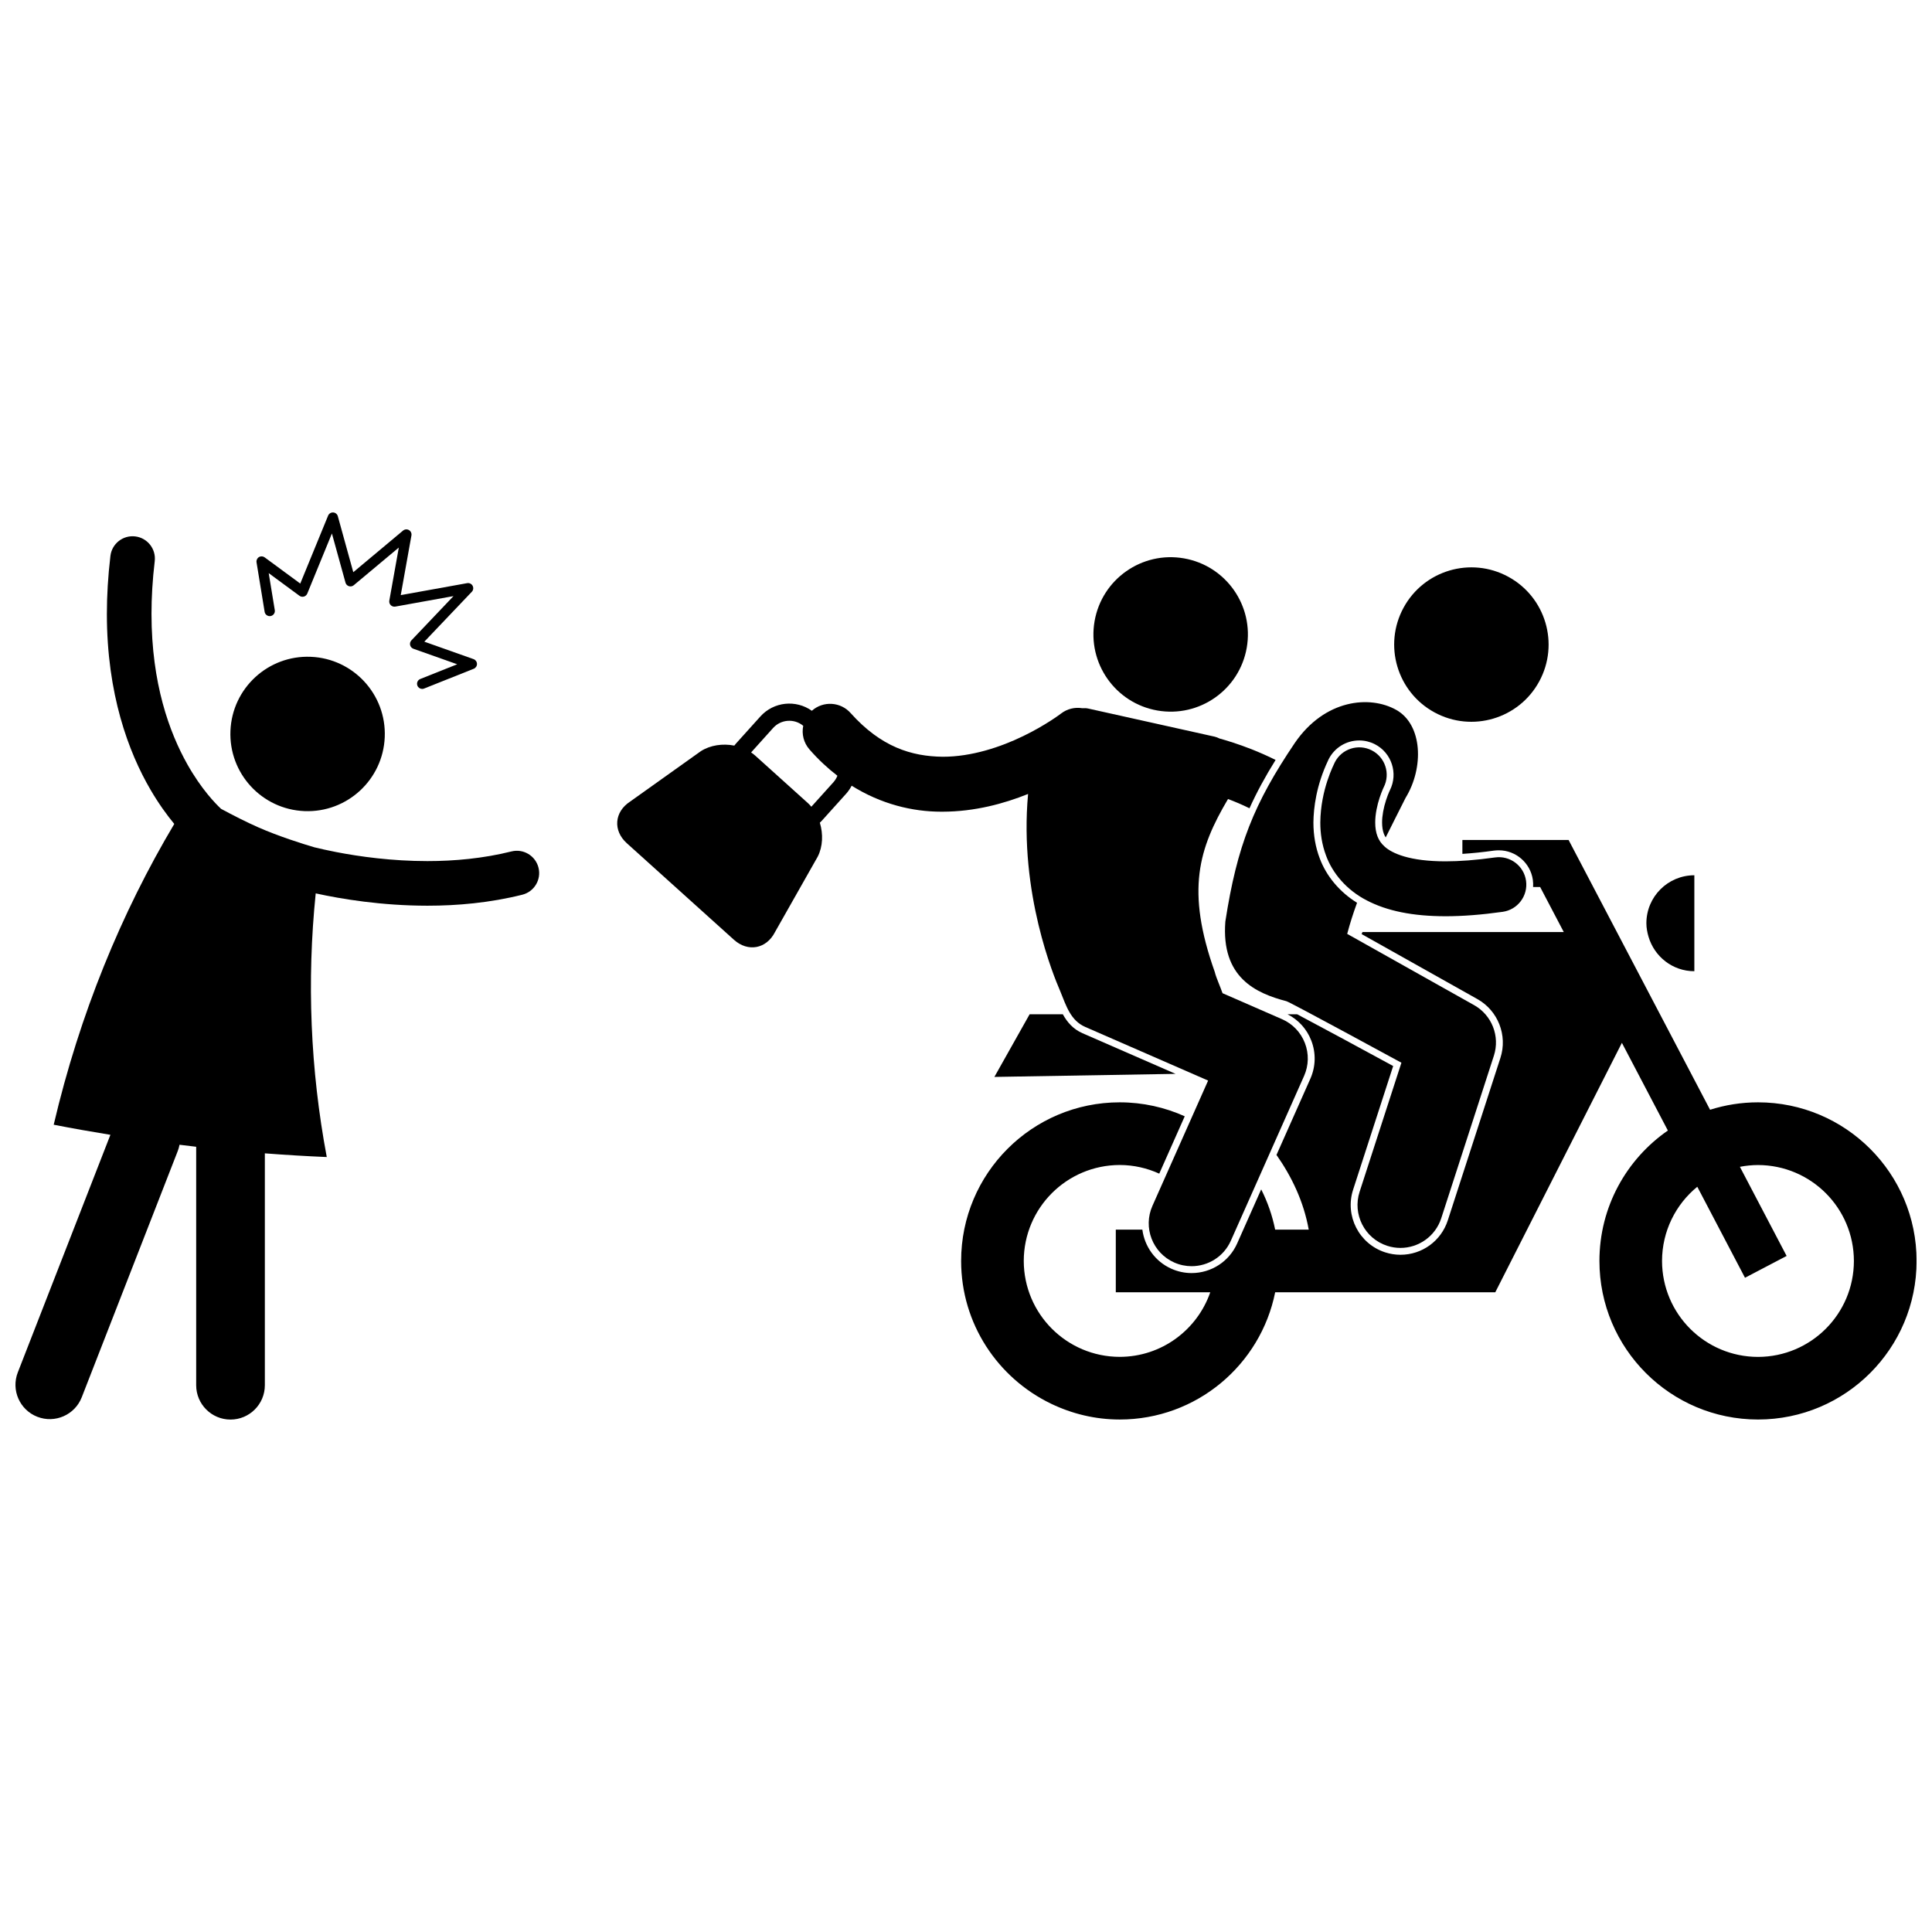 <?xml version="1.0" encoding="UTF-8"?>
<!-- Uploaded to: ICON Repo, www.iconrepo.com, Generator: ICON Repo Mixer Tools -->
<svg width="800px" height="800px" version="1.1" viewBox="144 144 512 512" xmlns="http://www.w3.org/2000/svg">
 <defs>
  <clipPath id="b">
   <path d="m148.09 286h138.91v235h-138.91z"/>
  </clipPath>
  <clipPath id="a">
   <path d="m398 366h253.9v155h-253.9z"/>
  </clipPath>
 </defs>
 <path d="m226.36 318.06c11.293 0.465 20.07 9.996 19.602 21.289-0.465 11.293-9.996 20.066-21.289 19.602-11.293-0.465-20.07-9.996-19.602-21.289 0.465-11.293 9.996-20.066 21.289-19.602"/>
 <g clip-path="url(#b)">
  <path d="m153.89 519.46c4.68 1.824 9.953-0.492 11.777-5.172l25.441-65.258c0.211-0.547 0.363-1.102 0.469-1.66 1.473 0.184 2.941 0.367 4.414 0.535v63.195c0 5.023 4.074 9.098 9.098 9.098 5.023 0 9.098-4.07 9.098-9.098v-61.453c5.477 0.418 10.949 0.754 16.41 0.98-4.367-23.234-5.297-46.766-2.93-69.871 6.809 1.488 17.441 3.258 29.602 3.266 7.93 0 16.52-0.758 25.137-2.91 3.168-0.793 5.098-4 4.301-7.168-0.793-3.168-4-5.094-7.168-4.305-7.449 1.859-15.098 2.559-22.273 2.559-9.418 0-17.996-1.195-24.172-2.394-2.309-0.449-4.285-0.895-5.84-1.277-3.062-0.906-9.336-2.867-14.812-5.277-3.207-1.41-6.785-3.25-9.852-4.894-1.598-1.492-5.289-5.324-8.949-11.82-4.746-8.449-9.484-21.359-9.492-39.855 0-4.34 0.262-8.988 0.855-13.957 0.387-3.242-1.93-6.184-5.172-6.57-3.242-0.387-6.184 1.93-6.57 5.172-0.645 5.422-0.938 10.539-0.938 15.359-0.008 21.203 5.711 36.586 11.566 46.609 2.184 3.742 4.379 6.742 6.293 9.055-14.02 23.555-25.066 50.355-31.953 79.711 5.008 0.98 10.02 1.859 15.027 2.676l-24.535 62.949c-1.828 4.68 0.488 9.953 5.168 11.777z"/>
 </g>
 <path d="m214.13 306.14c0.121 0.742 0.824 1.246 1.566 1.125 0.742-0.121 1.246-0.824 1.125-1.566l-1.609-9.809 8.145 5.996c0.336 0.25 0.773 0.328 1.18 0.215 0.402-0.113 0.734-0.41 0.895-0.797l6.527-15.926 3.602 13.031c0.125 0.449 0.465 0.801 0.91 0.938 0.445 0.137 0.926 0.043 1.281-0.258l11.938-9.98-2.516 14.059c-0.078 0.441 0.062 0.891 0.379 1.207 0.316 0.316 0.766 0.457 1.207 0.379l15.422-2.781-11.156 11.727c-0.32 0.332-0.445 0.809-0.34 1.258s0.438 0.816 0.871 0.969l11.613 4.113-9.789 3.898c-0.699 0.281-1.043 1.074-0.762 1.773 0.211 0.535 0.723 0.859 1.266 0.859 0.168 0 0.34-0.031 0.504-0.098l13.156-5.242c0.527-0.211 0.871-0.727 0.859-1.293-0.012-0.57-0.375-1.07-0.906-1.262l-13.047-4.625 12.586-13.223c0.406-0.426 0.492-1.066 0.211-1.59-0.281-0.52-0.863-0.801-1.445-0.695l-17.602 3.172 2.832-15.816c0.102-0.562-0.16-1.133-0.656-1.422-0.496-0.289-1.121-0.234-1.562 0.133l-13.191 11.031-4.098-14.836c-0.156-0.566-0.652-0.965-1.234-0.996-0.586-0.035-1.121 0.305-1.344 0.844l-7.379 18-9.434-6.945c-0.449-0.328-1.047-0.355-1.52-0.066-0.473 0.289-0.723 0.836-0.633 1.383z"/>
 <g clip-path="url(#a)">
  <path d="m541.22 369.34c4.5 0 8.371 3.363 9 7.828 0.09 0.637 0.105 1.273 0.066 1.898h1.867l6.262 11.934h-53.34l-0.234 0.543 30.699 17.234c5.457 3.066 8.02 9.609 6.09 15.566l-13.945 43.055c-1.77 5.461-6.809 9.129-12.543 9.129h-0.004c-1.383 0-2.75-0.219-4.066-0.648-6.918-2.242-10.727-9.691-8.48-16.613l10.613-32.762c-8.559-4.656-19.836-10.754-25.457-13.719h-2.547c2.887 1.469 5.113 3.906 6.297 6.957 1.281 3.301 1.195 6.898-0.242 10.133l-8.973 20.191c4.008 5.711 7.203 12.324 8.543 19.797h-8.898c-0.754-3.762-2.016-7.34-3.699-10.668l-6.375 14.344c-2.113 4.762-6.848 7.836-12.059 7.836-1.848 0-3.648-0.383-5.352-1.141-4.356-1.938-7.129-5.961-7.707-10.371h-7.039v16.602h25.035c-3.453 9.949-12.875 17.098-23.996 17.117-14.043-0.02-25.398-11.383-25.43-25.418 0.027-14.047 11.387-25.398 25.43-25.43 3.742 0.008 7.285 0.84 10.477 2.293l6.754-15.199c-5.258-2.367-11.09-3.695-17.23-3.699-23.215 0.008-42.027 18.816-42.027 42.031 0 16.676 9.734 31.035 23.812 37.828 5.512 2.66 11.684 4.195 18.219 4.199 20.375-0.008 37.344-14.496 41.195-33.727h58.332l33.551-66.098 12.184 23.238c-10.953 7.586-18.137 20.223-18.137 34.559 0 23.211 18.816 42.02 42.031 42.027 23.211-0.008 42.02-18.816 42.02-42.027 0-23.215-18.812-42.023-42.02-42.031-4.434 0-8.703 0.695-12.711 1.969l-22.07-42.09-15.422-29.406h-28.145v3.684c2.609-0.16 5.422-0.449 8.406-0.871 0.41-0.047 0.84-0.074 1.266-0.074zm52.578 89.16 12.645 24.121 11.031-5.781-12.383-23.621c1.555-0.301 3.156-0.469 4.797-0.473 14.035 0.027 25.402 11.383 25.414 25.43-0.016 14.035-11.383 25.395-25.414 25.418-14.043-0.02-25.402-11.383-25.43-25.418 0.012-7.941 3.648-15.016 9.34-19.676z"/>
 </g>
 <path d="m425.66 412.79h-8.797l-9.34 16.605 48.016-0.812-24.668-10.77c-2.523-1.105-4.078-2.969-5.211-5.023z"/>
 <path d="m593.02 401.38v-25.426c-7.023 0-12.711 5.691-12.711 12.715 0 1.246 0.234 2.43 0.566 3.574 1.555 5.266 6.371 9.137 12.145 9.137z"/>
 <path d="m543.7 296.84c9.93 5.394 13.605 17.816 8.211 27.746-5.391 9.93-17.816 13.605-27.746 8.211-9.93-5.391-13.605-17.816-8.211-27.746 5.391-9.93 17.812-13.605 27.746-8.211"/>
 <path d="m468.73 388.23c-1.145 14.875 8.133 18.992 16.199 21.102 1.008 0.266 30.461 16.301 30.461 16.301l-11.078 34.199c-1.938 5.973 1.34 12.387 7.312 14.32 1.164 0.379 2.348 0.559 3.508 0.559 4.797 0 9.258-3.059 10.816-7.871l13.945-43.059c1.672-5.16-0.523-10.766-5.25-13.418l-33.621-18.875c0.723-2.762 1.617-5.519 2.609-8.242-4.59-2.836-8.152-7.059-9.906-11.824-1.098-2.891-1.656-6.074-1.656-9.449 0.039-3.832 0.738-9.77 3.863-16.391l0.109-0.234 0.023-0.055 0.043-0.09c1.559-3.07 4.668-4.977 8.113-4.977 1.418 0 2.84 0.34 4.113 0.988 4.453 2.258 6.25 7.731 4.008 12.195-0.074 0.156-0.145 0.316-0.242 0.535-0.188 0.441-0.473 1.152-0.758 2.027-0.684 2.059-1.082 4.293-1.074 5.984 0 1.156 0.16 2.191 0.473 3.008 0.129 0.332 0.281 0.648 0.484 0.961 1.863-3.773 3.688-7.305 5.266-10.477 4.922-8.035 4.504-19.391-2.465-23.316-6.973-3.93-18.945-2.852-26.898 8.773-10.844 16.059-15.301 27.219-18.398 47.324z"/>
 <path d="m509.04 365.62c-0.391-1.023-0.598-2.266-0.594-3.648-0.012-2.215 0.555-4.715 1.164-6.555 0.301-0.922 0.605-1.684 0.816-2.18 0.105-0.25 0.191-0.43 0.242-0.539 0.023-0.055 0.039-0.086 0.047-0.098 1.801-3.578 0.371-7.941-3.203-9.758-3.582-1.82-7.965-0.391-9.781 3.191-0.199 0.527-3.75 7.113-3.836 15.941 0 2.754 0.387 5.773 1.543 8.82 1.688 4.582 5.371 9.039 10.746 11.809 5.375 2.809 12.172 4.203 20.898 4.211 4.481 0 9.492-0.379 15.145-1.172 3.981-0.559 6.75-4.242 6.191-8.219-0.559-3.981-4.242-6.754-8.223-6.191-5.098 0.719-9.449 1.031-13.113 1.031-9.609 0.004-14.184-2.148-16.105-3.875-1.004-0.891-1.535-1.738-1.938-2.769z"/>
 <path d="m457.76 291.97c11.137 1.945 18.586 12.547 16.641 23.684-1.945 11.133-12.551 18.582-23.684 16.637-11.137-1.945-18.586-12.547-16.641-23.684 1.945-11.133 12.547-18.586 23.684-16.637"/>
 <path d="m310.11 367.46 28.379 25.578c3.715 3.348 8.613 2.441 10.883-2.016l11.336-20.012c1.355-2.66 1.469-6.004 0.559-8.984 0.164-0.16 0.332-0.316 0.492-0.492l6.469-7.18c0.594-0.66 1.074-1.379 1.473-2.133 7.777 4.871 16.078 6.887 23.742 6.887h0.371c8.516-0.02 16.258-2.137 22.637-4.699-2.418 26.363 6.957 48.594 8.348 51.852 0.086 0.199 0.168 0.398 0.246 0.598 1.512 3.691 2.664 7.59 6.551 9.289l32.566 14.215-14.758 33.203c-2.551 5.738 0.035 12.457 5.773 15.008 1.5 0.664 3.07 0.98 4.613 0.98 4.356 0 8.516-2.516 10.398-6.758l19.406-43.664c1.234-2.777 1.309-5.902 0.207-8.734-1.102-2.832-3.266-5.09-6.051-6.305l-15.766-6.883c-0.332-0.953-0.742-1.945-1.113-2.891-0.395-0.996-0.754-1.941-0.945-2.738-7.695-21.672-4.262-32.691 3.508-45.832 1.805 0.68 3.766 1.5 5.691 2.453 1.898-4.211 4.164-8.383 6.918-12.809-2.168-1.09-4.301-2.008-6.277-2.801-3.606-1.418-6.715-2.363-8.602-2.887-0.43-0.215-0.863-0.387-1.281-0.484-11.156-2.481-22.312-4.965-33.469-7.445-0.477-0.109-1.039-0.137-1.648-0.098-1.918-0.305-3.949 0.148-5.606 1.434-0.223 0.176-4.168 3.144-10.039 5.977-5.871 2.852-13.629 5.477-21.309 5.457-8.246-0.098-16.312-2.566-24.375-11.562-2.66-3.012-7.258-3.301-10.273-0.641-0.008 0.004-0.012 0.012-0.02 0.02-4.215-2.996-10.094-2.426-13.641 1.508l-6.469 7.18c-0.156 0.172-0.293 0.359-0.438 0.539-3.055-0.598-6.371-0.133-8.879 1.488l-18.73 13.348c-4.199 2.723-4.594 7.688-0.879 11.035zm38.777-30.543c2.086-2.309 5.602-2.539 7.977-0.574-0.441 2.16 0.094 4.492 1.664 6.277 2.348 2.695 4.832 4.992 7.394 6.965-0.246 0.617-0.598 1.203-1.066 1.727l-5.84 6.481c-0.293-0.344-0.598-0.68-0.93-0.98l-13.965-12.586c-0.332-0.301-0.695-0.57-1.07-0.824z"/>
</svg>